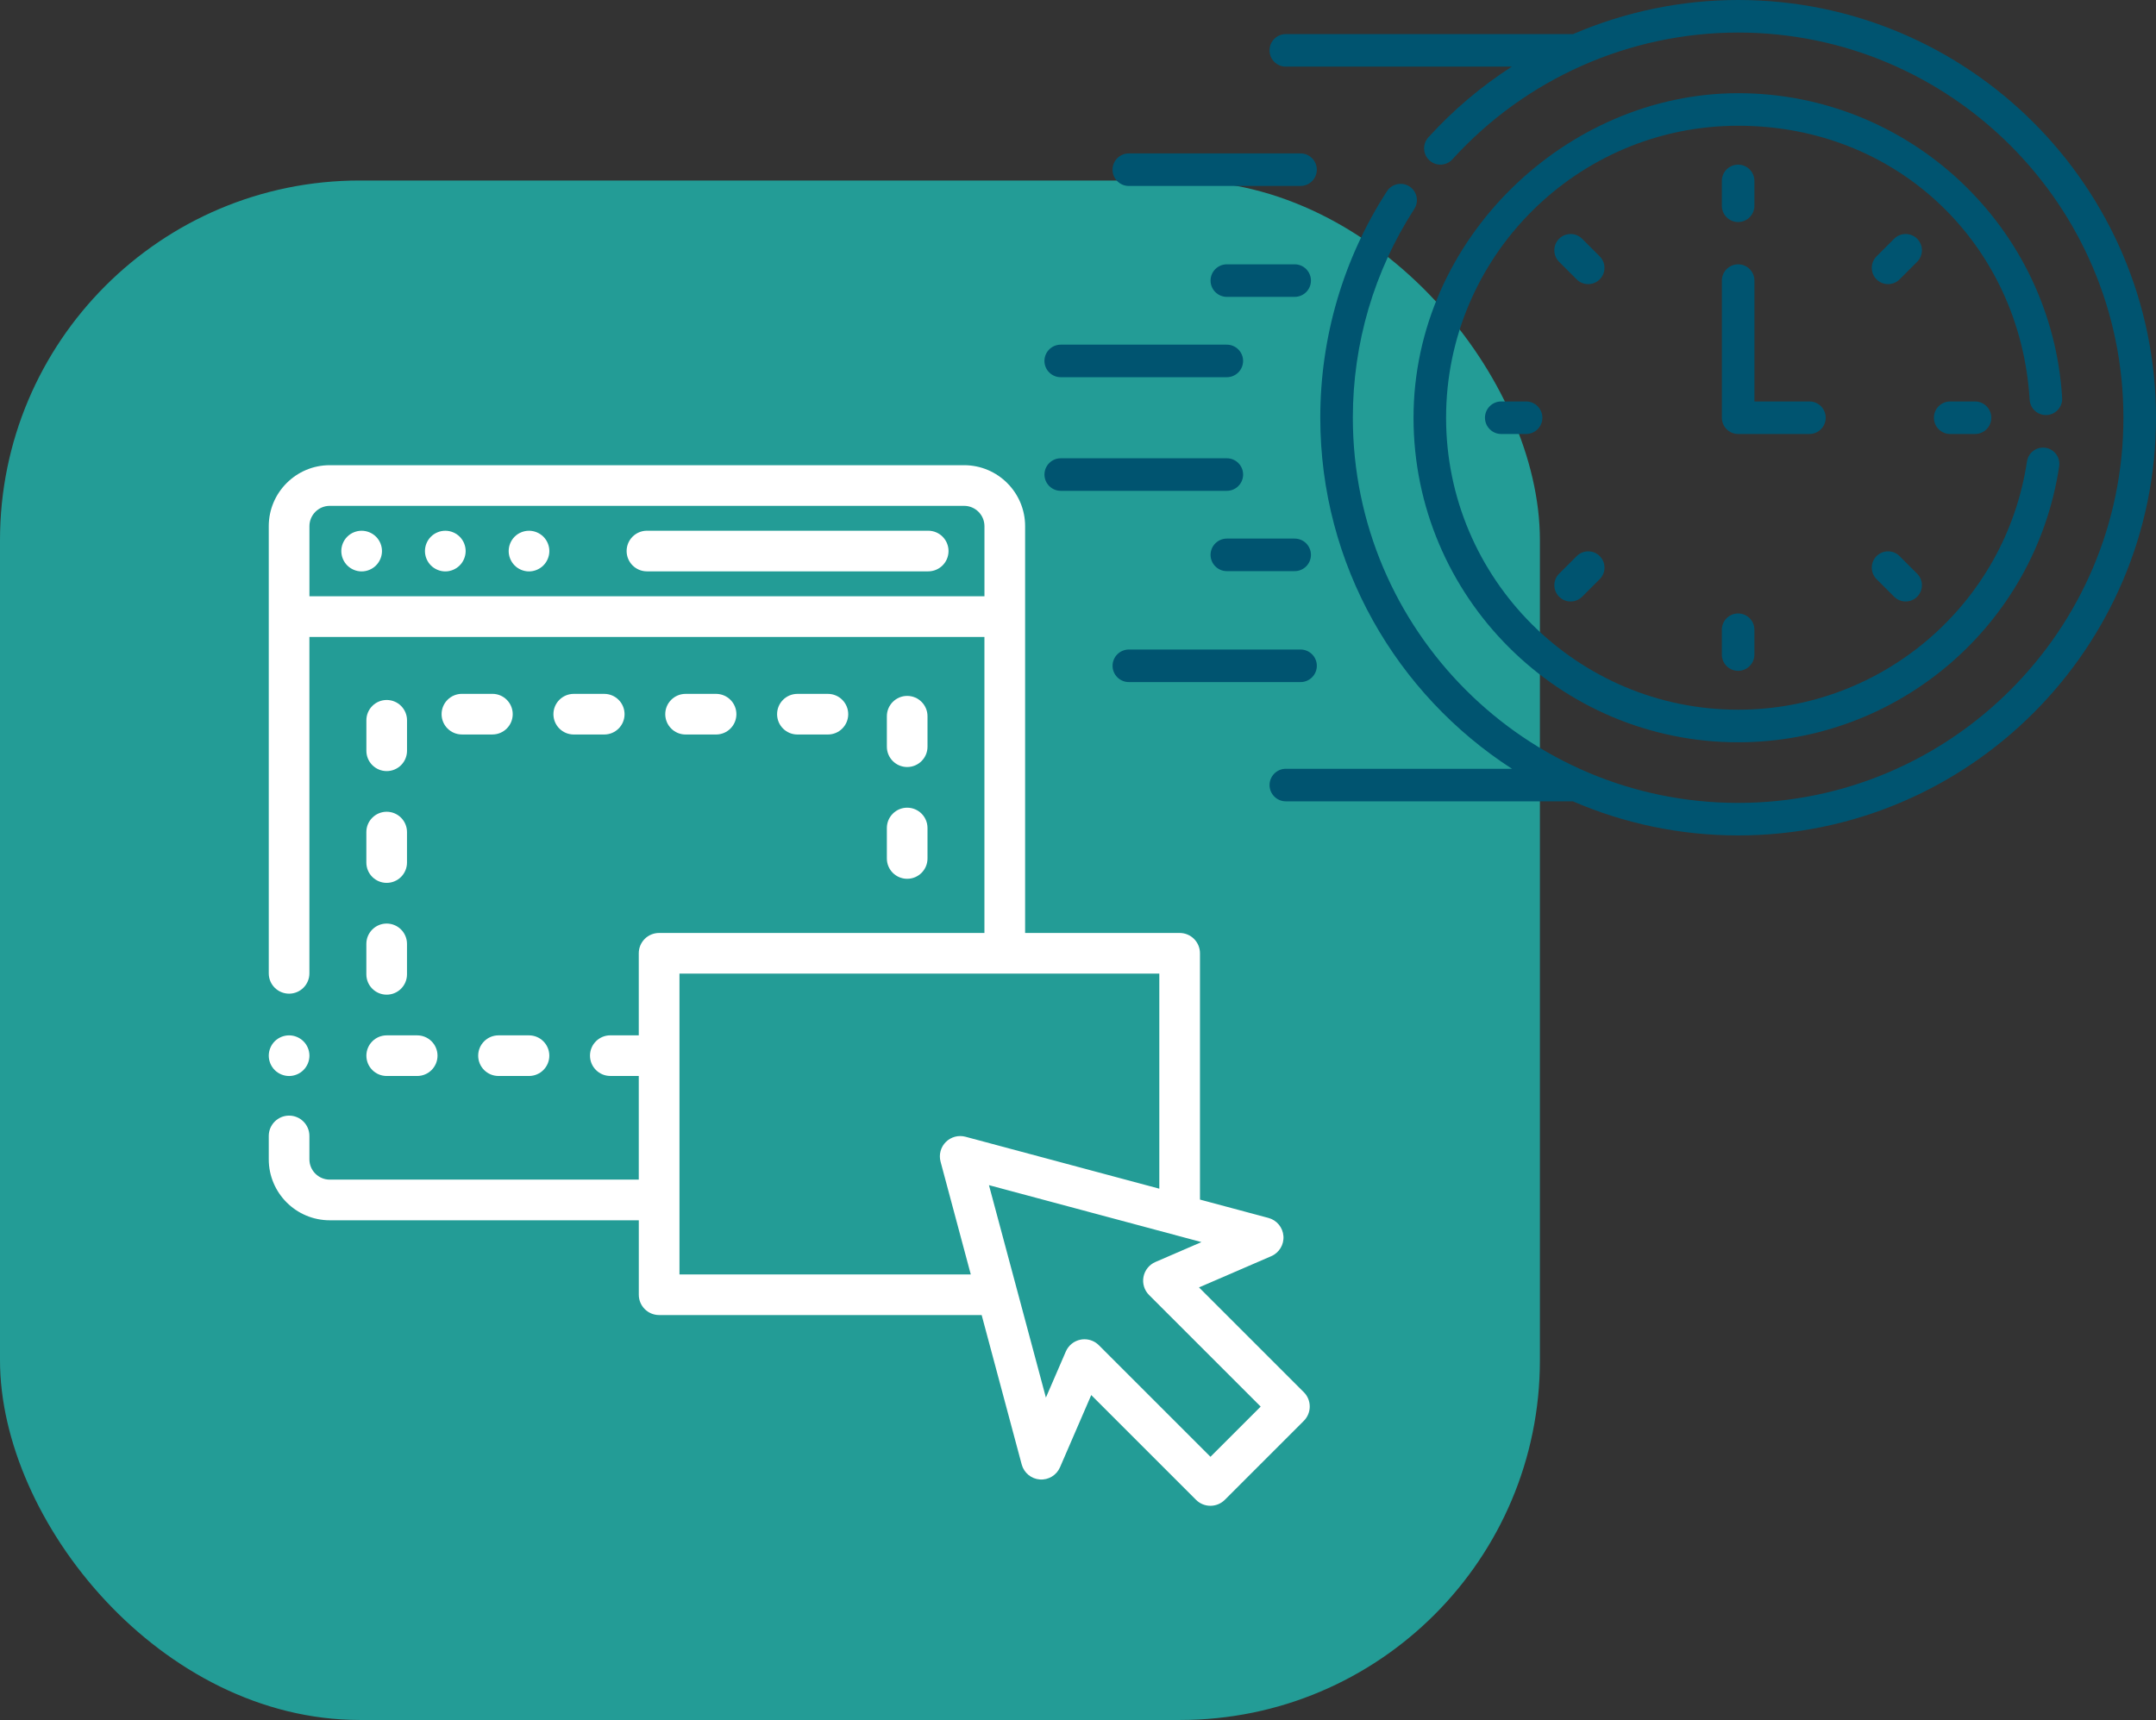 <?xml version="1.0" encoding="UTF-8"?><svg id="Ebene_2" xmlns="http://www.w3.org/2000/svg" width="794.66" height="634.13" viewBox="0 0 794.66 634.13"><rect x="0" y="0" width="794.66" height="634.13" fill="#333333" stroke="none"/><defs><style>.cls-1{fill:#005470;}.cls-2{fill:#fff;}.cls-3{fill:#239c96;}</style></defs><g id="Layer_1"><rect class="cls-3" y="66.55" width="567.58" height="567.58" rx="132.61" ry="132.61"/><path class="cls-1" d="m416.06,68.56h63.29c3.31,0,6-2.69,6-6s-2.69-6-6-6h-63.29c-3.31,0-6,2.69-6,6s2.69,6,6,6Z"/><path class="cls-1" d="m477.19,97.45h-25c-3.31,0-6,2.69-6,6s2.69,6,6,6h25c3.31,0,6-2.69,6-6s-2.69-6-6-6Z"/><path class="cls-1" d="m390.96,139.07h61.22c3.31,0,6-2.69,6-6s-2.69-6-6-6h-61.22c-3.31,0-6,2.69-6,6s2.69,6,6,6Z"/><path class="cls-1" d="m485.36,245.47c0-3.32-2.69-6-6-6h-63.29c-3.31,0-6,2.69-6,6s2.69,6,6,6h63.29c3.31,0,6-2.69,6-6Z"/><path class="cls-1" d="m477.19,198.57h-25c-3.31,0-6,2.69-6,6s2.69,6,6,6h25c3.31,0,6-2.69,6-6s-2.69-6-6-6Z"/><path class="cls-1" d="m458.19,174.96c0-3.32-2.69-6-6-6h-61.22c-3.31,0-6,2.69-6,6s2.69,6,6,6h61.22c3.31,0,6-2.69,6-6Z"/><path class="cls-1" d="m640.64,81.86c3.32,0,6-2.69,6-6v-9.16c0-3.32-2.69-6-6-6s-6,2.69-6,6v9.16c0,3.32,2.69,6,6,6Z"/><path class="cls-1" d="m706.63,88.03c-2.34-2.34-6.14-2.34-8.49,0l-6.48,6.48c-2.34,2.34-2.34,6.14,0,8.49,2.35,2.34,6.14,2.34,8.49,0l6.48-6.48c2.34-2.34,2.34-6.14,0-8.49Z"/><path class="cls-1" d="m718.8,148.01c-3.32,0-6,2.69-6,6s2.69,6,6,6h9.16c3.32,0,6-2.69,6-6s-2.69-6-6-6h-9.16Z"/><path class="cls-1" d="m700.15,205.03c-2.34-2.34-6.14-2.34-8.49,0-2.34,2.34-2.34,6.14,0,8.49l6.48,6.48c2.35,2.34,6.14,2.34,8.49,0,2.34-2.34,2.34-6.14,0-8.49l-6.48-6.48Z"/><path class="cls-1" d="m634.64,232.17v9.16c0,3.32,2.69,6,6,6s6-2.69,6-6v-9.16c0-3.32-2.69-6-6-6s-6,2.69-6,6Z"/><path class="cls-1" d="m581.14,205.03l-6.48,6.48c-2.34,2.34-2.34,6.14,0,8.49,2.34,2.34,6.14,2.34,8.49,0l6.48-6.48c2.34-2.34,2.34-6.14,0-8.49-2.34-2.34-6.14-2.34-8.49,0Z"/><path class="cls-1" d="m553.33,148.01c-3.31,0-6,2.69-6,6s2.69,6,6,6h9.16c3.31,0,6-2.69,6-6s-2.69-6-6-6h-9.16Z"/><path class="cls-1" d="m589.62,94.51l-6.48-6.48c-2.34-2.34-6.14-2.34-8.49,0-2.34,2.34-2.34,6.14,0,8.49l6.48,6.48c2.34,2.34,6.14,2.34,8.49,0,2.34-2.34,2.34-6.14,0-8.49Z"/><path class="cls-1" d="m672.92,154.01c0-3.32-2.69-6-6-6h-20.27v-44.56c0-3.32-2.69-6-6-6s-6,2.69-6,6v50.56c0,3.32,2.69,6,6,6h26.27c3.31,0,6-2.69,6-6Z"/><path class="cls-1" d="m754.44,153.02c3.31-.2,5.83-3.05,5.63-6.35-3.82-62.98-56.28-112.31-119.42-112.31s-119.65,53.68-119.65,119.66,53.68,119.65,119.65,119.65c59.11,0,109.55-43.31,118.32-101.75.49-3.28-1.77-6.33-5.04-6.83-3.27-.49-6.33,1.77-6.83,5.04-7.88,52.5-53.22,91.53-106.45,91.53-59.36,0-107.65-48.29-107.65-107.65s48.29-107.65,107.65-107.65,104.01,44.38,107.44,101.03c.2,3.31,3.04,5.82,6.35,5.63h0Z"/><path class="cls-1" d="m640.64,0c-21.11,0-41.79,4.38-60.83,12.57h-105.89c-3.31,0-6,2.69-6,6s2.69,6,6,6h83.31c-11.26,7.25-21.63,15.99-30.78,26.09-2.22,2.46-2.04,6.25.42,8.48,2.46,2.23,6.25,2.04,8.48-.42,26.89-29.69,65.26-46.72,105.29-46.72,78.31,0,142.01,63.71,142.01,142.01s-63.71,142.01-142.01,142.01-142.01-63.71-142.01-142.01c0-27.42,7.83-54.04,22.65-76.97,1.8-2.78,1-6.5-1.78-8.3-2.78-1.8-6.5-1-8.3,1.78-16.08,24.88-24.57,53.74-24.57,83.48,0,54.23,28.17,101.99,70.65,129.44h-83.35c-3.31,0-6,2.69-6,6s2.69,6,6,6h105.81c18.69,8.08,39.29,12.57,60.91,12.57,84.92,0,154.01-69.09,154.01-154.01S725.57,0,640.64,0Z"/><path class="cls-2" d="m135.03,359.23c0,4.14,3.35,7.49,7.49,7.49s7.49-3.35,7.49-7.49v-11.24c0-4.14-3.36-7.49-7.49-7.49s-7.49,3.36-7.49,7.49v11.24Z"/><path class="cls-2" d="m142.53,284.29c4.14,0,7.49-3.35,7.49-7.49v-11.24c0-4.14-3.36-7.49-7.49-7.49s-7.49,3.36-7.49,7.49v11.24c0,4.14,3.35,7.49,7.49,7.49Z"/><path class="cls-2" d="m135.03,318.01c0,4.14,3.35,7.49,7.49,7.49s7.49-3.35,7.49-7.49v-11.24c0-4.14-3.36-7.49-7.49-7.49s-7.49,3.36-7.49,7.49v11.24Z"/><path class="cls-2" d="m142.53,396.7h11.24c4.14,0,7.49-3.35,7.49-7.49s-3.36-7.49-7.49-7.49h-11.24c-4.14,0-7.49,3.36-7.49,7.49s3.35,7.49,7.49,7.49Z"/><path class="cls-2" d="m334.37,282.79c4.14,0,7.49-3.35,7.49-7.49v-11.24c0-4.14-3.36-7.49-7.49-7.49s-7.49,3.36-7.49,7.49v11.24c0,4.14,3.35,7.49,7.49,7.49Z"/><path class="cls-2" d="m305.15,270.8c4.14,0,7.49-3.35,7.49-7.49s-3.36-7.49-7.49-7.49h-11.24c-4.14,0-7.49,3.36-7.49,7.49s3.35,7.49,7.49,7.49h11.24Z"/><path class="cls-2" d="m181.49,255.81h-11.24c-4.14,0-7.49,3.36-7.49,7.49s3.35,7.49,7.49,7.49h11.24c4.14,0,7.49-3.35,7.49-7.49s-3.36-7.49-7.49-7.49Z"/><path class="cls-2" d="m263.93,270.8c4.14,0,7.49-3.35,7.49-7.49s-3.36-7.49-7.49-7.49h-11.24c-4.14,0-7.49,3.36-7.49,7.49s3.35,7.49,7.49,7.49h11.24Z"/><path class="cls-2" d="m326.88,316.51c0,4.14,3.35,7.49,7.49,7.49s7.49-3.35,7.49-7.49v-11.24c0-4.14-3.36-7.49-7.49-7.49s-7.49,3.36-7.49,7.49v11.24Z"/><path class="cls-2" d="m222.71,270.8c4.14,0,7.49-3.35,7.49-7.49s-3.36-7.49-7.49-7.49h-11.24c-4.14,0-7.49,3.36-7.49,7.49s3.35,7.49,7.49,7.49h11.24Z"/><path class="cls-2" d="m176.25,389.21c0,4.14,3.35,7.49,7.49,7.49h11.24c4.14,0,7.49-3.35,7.49-7.49s-3.36-7.49-7.49-7.49h-11.24c-4.14,0-7.49,3.36-7.49,7.49Z"/><path class="cls-2" d="m342.12,195.67h-103.67c-4.14,0-7.49,3.36-7.49,7.49s3.35,7.49,7.49,7.49h103.67c4.14,0,7.49-3.35,7.49-7.49s-3.35-7.49-7.49-7.49Z"/><path class="cls-2" d="m164.13,195.68c-1.97,0-3.9.79-5.3,2.19-1.4,1.39-2.2,3.32-2.2,5.3s.8,3.9,2.2,5.3c1.39,1.39,3.33,2.2,5.3,2.2s3.9-.8,5.3-2.2,2.2-3.33,2.2-5.3-.8-3.91-2.2-5.3c-1.39-1.4-3.32-2.19-5.3-2.19Z"/><path class="cls-2" d="m133.29,195.68c-1.97,0-3.91.79-5.3,2.19-1.4,1.39-2.19,3.33-2.19,5.3s.79,3.9,2.19,5.3c1.39,1.39,3.32,2.2,5.3,2.2s3.9-.8,5.3-2.2c1.39-1.39,2.2-3.33,2.2-5.3s-.8-3.91-2.2-5.3c-1.4-1.4-3.33-2.19-5.3-2.19Z"/><path class="cls-2" d="m194.98,195.68c-1.97,0-3.91.8-5.3,2.19s-2.19,3.32-2.19,5.3.8,3.9,2.19,5.3,3.33,2.2,5.3,2.2,3.9-.8,5.3-2.2,2.2-3.33,2.2-5.3-.8-3.91-2.2-5.3-3.33-2.19-5.3-2.19Z"/><path class="cls-2" d="m106.55,396.71c1.97,0,3.9-.8,5.3-2.2s2.2-3.33,2.2-5.3-.8-3.91-2.2-5.3-3.33-2.19-5.3-2.19-3.91.8-5.3,2.19c-1.39,1.39-2.19,3.33-2.19,5.3s.8,3.9,2.19,5.3c1.39,1.39,3.33,2.2,5.3,2.2Z"/><path class="cls-2" d="m480.56,513.28l-38.63-38.63,26.62-11.51c2.93-1.26,4.74-4.25,4.5-7.42-.23-3.18-2.45-5.87-5.54-6.69l-25.22-6.76v-90.81c0-4.14-3.36-7.49-7.49-7.49h-56.96v-149.98c0-12.4-10.08-22.48-22.48-22.48H121.54c-12.4,0-22.48,10.09-22.48,22.48v164.87c0,4.14,3.35,7.49,7.49,7.49s7.49-3.35,7.49-7.49v-124.03h248.8v109.14h-119.91c-4.14,0-7.49,3.35-7.49,7.49v30.25h-10.49c-4.14,0-7.49,3.36-7.49,7.49s3.35,7.49,7.49,7.49h10.49v38.22h-113.91c-4.13,0-7.49-3.36-7.49-7.49v-8.62c0-4.14-3.36-7.49-7.49-7.49s-7.49,3.36-7.49,7.49v8.62c0,12.4,10.08,22.48,22.48,22.48h113.91v27.45c0,4.14,3.35,7.49,7.49,7.49h118.88l14.76,55.09c.83,3.08,3.51,5.3,6.69,5.53,3.18.24,6.16-1.57,7.43-4.5l11.51-26.62,38.63,38.63c1.41,1.41,3.31,2.19,5.3,2.19s3.89-.79,5.3-2.19l29.11-29.11c2.93-2.93,2.93-7.67,0-10.6ZM114.05,219.84v-25.85c0-4.13,3.36-7.49,7.49-7.49h233.82c4.13,0,7.49,3.36,7.49,7.49v25.85H114.05Zm136.39,250.02v-110.91h176.86v79.3l-71.45-19.15c-2.59-.69-5.34.05-7.24,1.94-1.89,1.89-2.63,4.65-1.94,7.24l11.14,41.58h-107.37Zm195.71,67.23l-41.13-41.13c-1.42-1.42-3.33-2.19-5.3-2.19-.47,0-.94.04-1.41.13-2.44.47-4.49,2.11-5.47,4.39l-7.34,16.98-20.99-78.32,78.32,20.99-16.97,7.34c-2.28.98-3.92,3.03-4.39,5.47-.47,2.44.3,4.95,2.06,6.71l41.13,41.13-18.52,18.52Z"/></g></svg>
